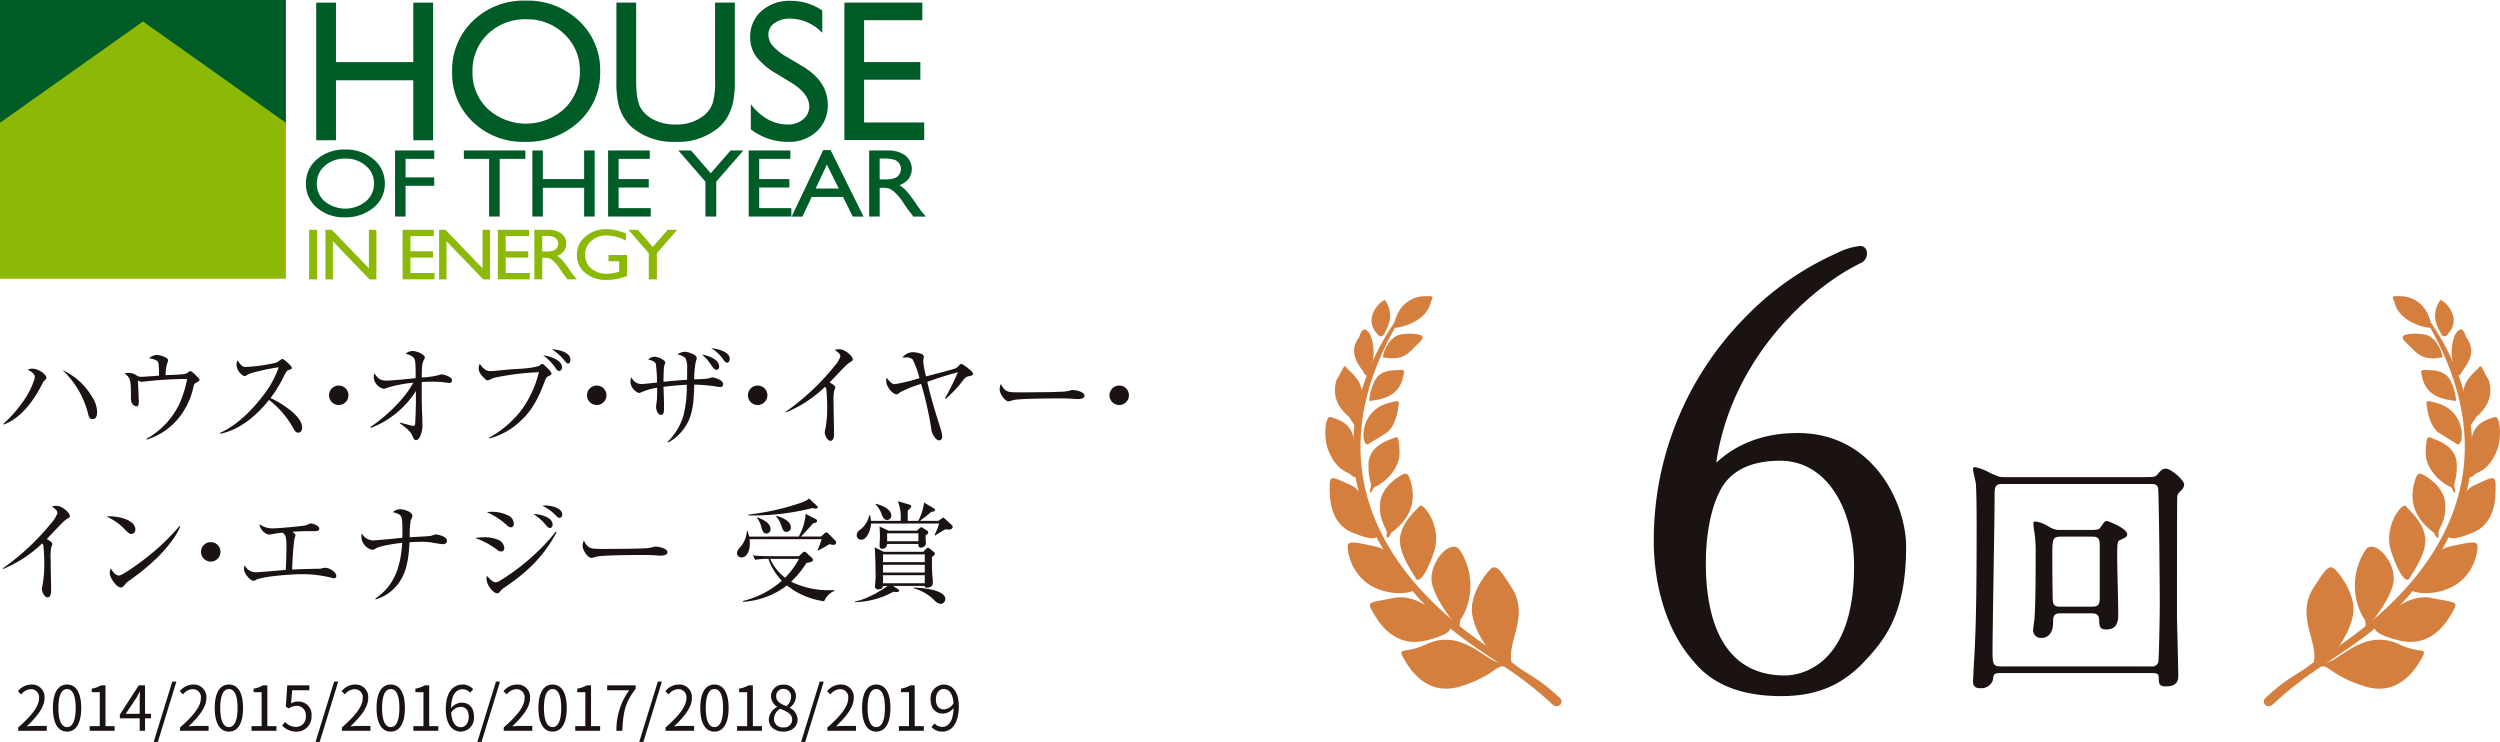 <svg xmlns="http://www.w3.org/2000/svg" width="524.526" height="155.661" viewBox="0 0 524.526 155.661"><g transform="translate(-277.755 -852.666)"><g transform="translate(277.755 852.666)"><g transform="translate(278.059 62.126)"><path d="M579.513,324.425c-3.243-1.755-7.923-6.573-14.519-3.2-4.213,1.855-5.807.153-4.083,3.111s5.332,7.512,11.769,5.5,7.539-4.364,8.9-4.205S579.513,324.425,579.513,324.425Z" transform="translate(-544.273 -247.961)" fill="#d47f3e"/><path d="M573.13,321.228c-1.343-1.732-6.267-6.669-11.214-5.647s-5.83.6-4.63,2.736,4.536,8.012,11.618,6.134S573.13,321.228,573.13,321.228Z" transform="translate(-547.462 -252.261)" fill="#d47f3e"/><path d="M568.341,318.279c-2.758-1.654-4.027-7.073-7.981-7.91s-5.929-1.428-5.958-.058,1.042,8.994,10.065,9.8C567.954,320.325,569.761,319.131,568.341,318.279Z" transform="translate(-549.705 -257.808)" fill="#d47f3e"/><path d="M576.346,332.7c-1.478-4.677,3.834-9.956-.06-16.2-2.17-3.285-3.189-5.2-4.51-3.9s-4.6,5.74-3.763,9.835,4.281,9,7.065,9.943S576.346,332.7,576.346,332.7Z" transform="translate(-537.137 -255.297)" fill="#d47f3e"/><path d="M569.983,324.68a13.569,13.569,0,0,0-.73-14.285c-1.987-1.884-6.033,2.678-5.734,6.642s6.346,11.052,6.08,10.173A2.506,2.506,0,0,1,569.983,324.68Z" transform="translate(-541.217 -257.378)" fill="#d47f3e"/><path d="M563.276,320.531c-.156-.433-3.568-4.9-3.173-8.3s3.432-5.805,4.23-6.746c1.113-.079,4.484,4.725,2.963,9.512S563.9,322.259,563.276,320.531Z" transform="translate(-544.417 -261.545)" fill="#d47f3e"/><path d="M562.125,313.722c-1.714-2.825-2.062-8.374-5.148-9.7s-4.472-2.448-4.513-.317-.319,8.1,4.677,10.194S562.935,315.057,562.125,313.722Z" transform="translate(-551.526 -264.315)" fill="#d47f3e"/><path d="M560.244,314.482c1.519-1.2,5.745-4.366,4.234-10.331-.483-1.78-.746-2.5-1.844-1.936s-4.393,2.65-4.688,5.935c-.355,3.958,1.573,5.374,1.382,6.5-.128.763.191.922.359.765A2.119,2.119,0,0,0,560.244,314.482Z" transform="translate(-546.44 -264.772)" fill="#d47f3e"/><path d="M557.9,308.521c1.871-.678,5.471-3.776,5.276-7.454s-.325-3.138-1.762-2.617-4.7,1.867-4.754,5.307.738,3.853.487,4.711c-.4,1.366-.033,1.476.242.889A3.443,3.443,0,0,1,557.9,308.521Z" transform="translate(-547.598 -268.454)" fill="#d47f3e"/><path d="M557.038,307.744c-2.064-.843-3.318-2.2-4.418-4.816s-.711-7.4.468-7.038,3.823.961,4.692,3.846.506,7.315.812,8.041,1.177.361.3.727S557.038,307.744,557.038,307.744Z" transform="translate(-551.971 -270.514)" fill="#d47f3e"/><path d="M556.215,302.285a6.809,6.809,0,0,1,5.019-7.693c2.7-.8,2.321-.433,2.22.636s-.694,4.333-2.561,5.583-3.239,1.956-3.765,2.354S556.215,302.285,556.215,302.285Z" transform="translate(-548.11 -272.111)" fill="#d47f3e"/><path d="M555.923,300.917c-1.685-1.4-3.691-3.84-2.592-7.585,1.488-2.574,1.573-3.461,2.107-2.7s3.444,2.6,3.245,5.747a25.261,25.261,0,0,1-1.5,6.478Z" transform="translate(-550.995 -275.643)" fill="#d47f3e"/><path d="M556.737,297.292c2.622-.342,6.555-.852,7.243-5.678.259-.553.112-.957-1.065-.835s-3.541-.089-4.8,1.9A10.664,10.664,0,0,0,556.737,297.292Z" transform="translate(-547.527 -275.281)" fill="#d47f3e"/><path d="M556.91,295.053c-.508-.8-3.318-3.824-.734-7.081.6-2.11,1.4-1.956,2.265-.562a9.436,9.436,0,0,1,.077,7.222C557.48,296.591,557.7,296.3,556.91,295.053Z" transform="translate(-549.054 -279.371)" fill="#d47f3e"/><path d="M558.216,291.781c3.546.713,5-.375,6.426-1.878s1.969-1.685,1.917-2.379-2.862-.9-4.785-.479S558.369,290.094,558.216,291.781Z" transform="translate(-546.147 -278.948)" fill="#d47f3e"/><path d="M559.372,289.449c3.307-.253,7.259-2.242,7.887-5.593.553-1.154.553-1.154-1.575-1.08S560.064,284.27,559.372,289.449Z" transform="translate(-545.069 -282.749)" fill="#d47f3e"/><path d="M559.559,290.427c.933-1.693,2.364-4.147.269-7.255-1.258.263-4.555,3.973-1.714,7.005C558.952,291.42,559.559,290.427,559.559,290.427Z" transform="translate(-547.29 -282.355)" fill="#d47f3e"/><path d="M564.878,284.843c-5.053,6.721-12.66,20.775-8.851,36.658,2.019,8.426,7.734,17.978,15.043,25.349,5.571,5.62,12.208,9.471,18.019,13.528a75.878,75.878,0,0,1,7.668,6.244c1.177,1.154,2.655-.319,1.6-1.306-4.806-4.5-7.036-5.023-9.392-6.978-2.953-2.45-50.888-26.74-24.561-71.8C568.595,283.712,564.878,284.843,564.878,284.843Z" transform="translate(-549.149 -281.005)" fill="#d47f3e"/><g transform="translate(196.896)"><path d="M662.423,324.425c3.243-1.755,7.921-6.573,14.517-3.2,4.215,1.855,5.809.153,4.083,3.111s-5.332,7.512-11.769,5.5-7.537-4.364-8.9-4.205S662.423,324.425,662.423,324.425Z" transform="translate(-648.091 -247.961)" fill="#d47f3e"/><path d="M666.5,321.228c1.345-1.732,6.269-6.669,11.214-5.647s5.83.6,4.63,2.736-4.536,8.012-11.618,6.134S666.5,321.228,666.5,321.228Z" transform="translate(-642.596 -252.261)" fill="#d47f3e"/><path d="M670.1,318.279c2.756-1.654,4.026-7.073,7.981-7.91s5.927-1.428,5.956-.058-1.04,8.994-10.063,9.8C670.484,320.325,668.679,319.131,670.1,318.279Z" transform="translate(-639.162 -257.808)" fill="#d47f3e"/><path d="M659.892,332.7c1.478-4.677-3.834-9.956.06-16.2,2.168-3.285,3.189-5.2,4.51-3.9s4.6,5.74,3.761,9.835-4.279,9-7.063,9.943S659.892,332.7,659.892,332.7Z" transform="translate(-649.529 -255.297)" fill="#d47f3e"/><path d="M665.437,324.68a13.574,13.574,0,0,1,.732-14.285c1.987-1.884,6.031,2.678,5.734,6.642s-6.348,11.052-6.08,10.173A2.5,2.5,0,0,0,665.437,324.68Z" transform="translate(-644.633 -257.378)" fill="#d47f3e"/><path d="M671.874,320.531c.156-.433,3.569-4.9,3.173-8.3s-3.43-5.805-4.23-6.746c-1.111-.079-4.484,4.725-2.963,9.512S671.247,322.259,671.874,320.531Z" transform="translate(-641.163 -261.545)" fill="#d47f3e"/><path d="M674.154,313.722c1.714-2.825,2.06-8.374,5.146-9.7s4.472-2.448,4.514-.317.319,8.1-4.677,10.194S673.344,315.057,674.154,313.722Z" transform="translate(-635.182 -264.315)" fill="#d47f3e"/><path d="M674.561,314.482c-1.517-1.2-5.745-4.366-4.232-10.331.483-1.78.744-2.5,1.844-1.936s4.391,2.65,4.686,5.935c.358,3.958-1.571,5.374-1.382,6.5.13.763-.189.922-.359.765A2.119,2.119,0,0,1,674.561,314.482Z" transform="translate(-638.795 -264.772)" fill="#d47f3e"/><path d="M676.724,308.521c-1.871-.678-5.471-3.776-5.278-7.454s.325-3.138,1.765-2.617,4.7,1.867,4.752,5.307-.738,3.853-.487,4.711c.4,1.366.035,1.476-.242.889A3.4,3.4,0,0,0,676.724,308.521Z" transform="translate(-637.458 -268.454)" fill="#d47f3e"/><path d="M677.964,307.744c2.064-.843,3.318-2.2,4.416-4.816s.711-7.4-.466-7.038-3.824.961-4.694,3.846-.5,7.315-.81,8.041-1.179.361-.305.727S677.964,307.744,677.964,307.744Z" transform="translate(-633.459 -270.514)" fill="#d47f3e"/><path d="M678.843,302.285a6.811,6.811,0,0,0-5.019-7.693c-2.7-.8-2.321-.433-2.22.636s.692,4.333,2.561,5.583,3.237,1.956,3.765,2.354S678.843,302.285,678.843,302.285Z" transform="translate(-637.376 -272.111)" fill="#d47f3e"/><path d="M678.293,300.917c1.683-1.4,3.691-3.84,2.592-7.585-1.49-2.574-1.575-3.461-2.108-2.7s-3.442,2.6-3.243,5.747a25.176,25.176,0,0,0,1.5,6.478Z" transform="translate(-633.649 -275.643)" fill="#d47f3e"/><path d="M678.287,297.292c-2.62-.342-6.553-.852-7.243-5.678-.257-.553-.11-.957,1.065-.835s3.54-.089,4.8,1.9A10.678,10.678,0,0,1,678.287,297.292Z" transform="translate(-637.927 -275.281)" fill="#d47f3e"/><path d="M676.545,295.053c.51-.8,3.32-3.824.736-7.081-.6-2.11-1.405-1.956-2.267-.562a9.445,9.445,0,0,0-.077,7.222C675.977,296.591,675.754,296.3,676.545,295.053Z" transform="translate(-634.831 -279.371)" fill="#d47f3e"/><path d="M677.288,291.781c-3.546.713-5-.375-6.426-1.878s-1.969-1.685-1.917-2.379,2.862-.9,4.787-.479S677.136,290.094,677.288,291.781Z" transform="translate(-639.787 -278.948)" fill="#d47f3e"/><path d="M676.062,289.449c-3.307-.253-7.261-2.242-7.889-5.593-.553-1.154-.553-1.154,1.575-1.08S675.37,284.27,676.062,289.449Z" transform="translate(-640.793 -282.749)" fill="#d47f3e"/><path d="M673.81,290.427c-.933-1.693-2.365-4.147-.269-7.255,1.258.263,4.553,3.973,1.712,7.005C674.417,291.42,673.81,290.427,673.81,290.427Z" transform="translate(-636.508 -282.355)" fill="#d47f3e"/><path d="M687.7,284.843c5.056,6.721,12.66,20.775,8.853,36.658-2.021,8.426-7.736,17.978-15.043,25.349-5.572,5.62-12.21,9.471-18.019,13.528a75.885,75.885,0,0,0-7.67,6.244c-1.177,1.154-2.655-.319-1.6-1.306,4.808-4.5,7.038-5.023,9.394-6.978,2.951-2.45,50.885-26.74,24.559-71.8C683.98,283.712,687.7,284.843,687.7,284.843Z" transform="translate(-653.856 -281.005)" fill="#d47f3e"/></g></g><g transform="translate(346.979 51.615)"><path d="M595.859,364.3c-6.426-7.3-8.225-17.859-8.225-24.893a66.509,66.509,0,0,1,19.532-47.488A61.168,61.168,0,0,1,626.059,278.8a14.239,14.239,0,0,1,4.756-1.488,1.376,1.376,0,0,1,1.54,1.353,2.193,2.193,0,0,1-1.156,2.164c-10.281,4.87-27.245,19.752-30.457,41.94,4.112-3.788,9.638-6.223,17.091-6.223,16.063,0,22.746,15.016,22.746,23.811,0,12.583-3.471,18.4-7.968,23.27-4.756,5.411-10.152,8.119-18.247,8.119C605.753,371.743,599.714,369.171,595.859,364.3Zm33.8-19.752c0-12.04-5.655-22.187-15.551-22.187-7.581,0-11.18,3.247-12.722,6.629-1.8,3.519-2.827,9.066-2.827,14.747,0,6.9,1.028,23.677,16.577,23.677C617.961,367.414,629.657,365.924,629.657,344.549Z" transform="translate(-587.634 -277.31)" fill="#1a1311"/><g transform="translate(66.986 46.389)"><path d="M628,344.527c-1.4,0-1.4.323-1.56,1.562a2.583,2.583,0,0,1-2.584,1.614c-1.077,0-1.562-.377-1.562-1.505,0-.162.11-2.1.11-2.369.483-7.641.645-13.937.645-30.944,0-2.852-.056-6.942-.162-8.126-.054-.431-.593-2.53-.593-3.013,0-.271.11-.431.433-.431A10.532,10.532,0,0,1,625.8,302.5c1.937.914,2.205.914,3.227.914h28.739c2.528,0,2.8,0,3.283-.645.646-.754.968-1.131,1.72-1.131,1.078,0,3.823,2.422,3.823,3.336a1.73,1.73,0,0,1-.537,1.13c-.756.808-.864.862-.916,1.507-.054.485-.054,20.5-.054,24.593,0,1.776.269,10.71.269,12.755,0,.916,0,2.367-2.636,2.367-1.453,0-1.453-.754-1.453-1.828,0-.916-.537-.97-1.453-.97Zm31.7-1.4a1.268,1.268,0,0,0,1.453-.86c.16-.539.323-9.688.323-12.486,0-2.53-.162-23.732-.377-24.217-.323-.7-.808-.7-1.4-.7H628.378c-1.56,0-1.56.645-1.56,2.961,0,3.927-.431,27.66-.431,31.966,0,2.8.108,3.336,1.668,3.336ZM645.975,314.5c2.476,0,2.746,0,3.175-.7.7-1.02.808-1.183,1.291-1.183.056,0,4.2,1.505,4.2,2.8,0,.537-.429.7-1.453,1.185-.646.269-.646.591-.646,3.927,0,1.616.216,9.527.216,11.3,0,1.562,0,3.552-2.53,3.552-1.291,0-1.453-.646-1.453-1.776-.052-1.183-.323-1.614-1.668-1.614H640.6c-1.509,0-1.509.86-1.509,1.936,0,3.229-2.151,3.229-2.42,3.229a1.634,1.634,0,0,1-1.776-1.56c0-.323.215-1.884.269-2.261.269-3.067.269-10.387.269-14.046a26.875,26.875,0,0,0-.269-4.36,17.7,17.7,0,0,1-.215-1.776c0-.323.16-.431.483-.431a7.9,7.9,0,0,1,2.69,1.024,4.125,4.125,0,0,0,2.692.754Zm-5.113,1.4c-1.937,0-1.937.431-1.937,4.36,0,2.69.054,8.449.108,9.04.052,1.293.968,1.293,1.506,1.293h6.729c1.453,0,1.614-.591,1.614-2.045v-10.71c0-1.507-.323-1.938-1.561-1.938Z" transform="translate(-622.296 -301.314)" fill="#1a1311"/></g></g><path d="M468.072,250.6H408.088v26.1l29.992-21.12,29.992,21.12Z" transform="translate(-408.088 -250.602)" fill="#005c27"/><path d="M468.072,306.917H408.088V274.191l29.992-21.26,29.992,21.26Z" transform="translate(-408.088 -248.429)" fill="#8cb808"/><g transform="translate(66.347 0.132)"><path d="M462.786,250.887h4.145v28.876h-4.145V267.176H446.562v12.587h-4.143V250.887h4.143v12.475h16.224Z" transform="translate(-442.419 -250.468)" fill="#005c27"/><path d="M472.631,250.67a15.533,15.533,0,0,1,11.149,4.238,14.056,14.056,0,0,1,4.455,10.627,13.831,13.831,0,0,1-4.5,10.575,15.981,15.981,0,0,1-11.334,4.186,15.074,15.074,0,0,1-10.882-4.186,13.959,13.959,0,0,1-4.348-10.492,14.274,14.274,0,0,1,4.381-10.71A15.28,15.28,0,0,1,472.631,250.67Zm.168,3.923a11.221,11.221,0,0,0-8.155,3.1,10.555,10.555,0,0,0-3.193,7.916,10.363,10.363,0,0,0,3.2,7.773,11.9,11.9,0,0,0,16.088-.064,10.565,10.565,0,0,0,3.235-7.875,10.316,10.316,0,0,0-3.235-7.719A10.985,10.985,0,0,0,472.8,254.593Z" transform="translate(-428.659 -250.67)" fill="#005c27"/><path d="M495.709,250.887h4.143v16.39a19.507,19.507,0,0,1-.485,5.023,10.935,10.935,0,0,1-1.2,2.823,8.952,8.952,0,0,1-1.745,2.014,13.256,13.256,0,0,1-8.969,2.957,13.391,13.391,0,0,1-9.054-2.936,9.359,9.359,0,0,1-1.745-2.035,10.474,10.474,0,0,1-1.179-2.762,20.441,20.441,0,0,1-.466-5.125V250.887h4.143v16.392q0,4.07.931,5.664a6.643,6.643,0,0,0,2.835,2.553,9.864,9.864,0,0,0,4.491.96,9.089,9.089,0,0,0,6-1.923,5.95,5.95,0,0,0,1.759-2.439,14.963,14.963,0,0,0,.539-4.816Z" transform="translate(-412.027 -250.468)" fill="#005c27"/><path d="M498.125,267.846l-3.14-1.909a14.308,14.308,0,0,1-4.2-3.554,6.73,6.73,0,0,1-1.248-4.02,7.11,7.11,0,0,1,2.362-5.541,8.821,8.821,0,0,1,6.138-2.13,11.571,11.571,0,0,1,6.621,2.033v4.694a9.51,9.51,0,0,0-6.692-3,5.538,5.538,0,0,0-3.318.937,2.844,2.844,0,0,0-1.3,2.4,3.7,3.7,0,0,0,.959,2.429,12.108,12.108,0,0,0,3.078,2.377l3.148,1.869q5.27,3.16,5.27,8.035a7.372,7.372,0,0,1-2.323,5.643,8.474,8.474,0,0,1-6.035,2.17,12.666,12.666,0,0,1-7.778-2.628V272.4q3.342,4.238,7.738,4.238a4.865,4.865,0,0,0,3.229-1.08,3.4,3.4,0,0,0,1.289-2.709Q501.923,270.212,498.125,267.846Z" transform="translate(-398.482 -250.649)" fill="#005c27"/><path d="M499.759,250.887h16.355v3.682H503.9v8.793H515.7v3.7H503.9v8.973h12.61v3.68H499.759Z" transform="translate(-388.948 -250.468)" fill="#005c27"/></g><g transform="translate(64.86 48.09)"><path d="M441.65,275.554H443.3v10.4H441.65Z" transform="translate(-441.65 -275.423)" fill="#8cb808"/><path d="M452.534,275.554h1.577v10.4h-1.428l-7.709-8v8H443.42v-10.4h1.339l7.775,8.066Z" transform="translate(-439.999 -275.423)" fill="#8cb808"/><path d="M451.794,275.554h6.547v1.322h-4.893v3.177h4.727v1.332h-4.727v3.229H458.5v1.324h-6.7Z" transform="translate(-432.19 -275.423)" fill="#8cb808"/><path d="M464.873,275.554h1.577v10.4h-1.428l-7.709-8v8h-1.554v-10.4H457.1l7.775,8.066Z" transform="translate(-428.493 -275.423)" fill="#8cb808"/><path d="M462.138,275.554h6.545v1.322H463.79v3.177h4.729v1.332H463.79v3.229h5.048v1.324h-6.7Z" transform="translate(-422.544 -275.423)" fill="#8cb808"/><path d="M466.1,285.949v-10.4h2.893a4.5,4.5,0,0,1,2.781.783,2.692,2.692,0,0,1,.524,3.685,2.979,2.979,0,0,1-1.444.991,4.934,4.934,0,0,1,1.084.893,17.828,17.828,0,0,1,1.49,1.967q.6.887.966,1.33l.613.746H473.04l-.5-.686c-.015-.023-.05-.066-.1-.126l-.323-.41-.512-.758-.553-.812a8.426,8.426,0,0,0-.939-1.018,3.629,3.629,0,0,0-.769-.545,2.894,2.894,0,0,0-1.158-.166h-.429v4.52Zm2.149-9.127h-.495v3.285h.628a5.128,5.128,0,0,0,1.724-.193,1.556,1.556,0,0,0,.988-1.477,1.479,1.479,0,0,0-.29-.889,1.54,1.54,0,0,0-.814-.562A6.444,6.444,0,0,0,468.251,276.822Z" transform="translate(-418.848 -275.423)" fill="#8cb808"/><path d="M477.362,280.9h3.879V285.3a11.6,11.6,0,0,1-4.23.829,6.687,6.687,0,0,1-4.58-1.507,4.752,4.752,0,0,1-1.714-3.714,4.926,4.926,0,0,1,1.776-3.877,6.535,6.535,0,0,1,4.453-1.548,8.663,8.663,0,0,1,1.851.189,16.286,16.286,0,0,1,2.215.692v1.521a8.781,8.781,0,0,0-4.1-1.078,4.6,4.6,0,0,0-3.191,1.161,3.832,3.832,0,0,0,0,5.747,4.918,4.918,0,0,0,3.339,1.125,8.581,8.581,0,0,0,2.371-.41l.156-.044v-2.17h-2.226Z" transform="translate(-414.545 -275.486)" fill="#8cb808"/><path d="M484.537,275.554h2.008l-4.265,4.9v5.5h-1.7v-5.5l-4.265-4.9h2l3.1,3.587Z" transform="translate(-409.321 -275.423)" fill="#8cb808"/></g><g transform="translate(64.186 31.376)"><path d="M449.539,266.837a8.818,8.818,0,0,1,5.943,2.033,6.439,6.439,0,0,1,2.373,5.1,6.349,6.349,0,0,1-2.394,5.077,9.1,9.1,0,0,1-6.043,2.008,8.548,8.548,0,0,1-5.8-2.008,6.389,6.389,0,0,1-2.319-5.036,6.53,6.53,0,0,1,2.335-5.141A8.671,8.671,0,0,1,449.539,266.837Zm.095,1.9a6.359,6.359,0,0,0-4.34,1.486,4.816,4.816,0,0,0-1.7,3.8,4.736,4.736,0,0,0,1.706,3.726,6.855,6.855,0,0,0,8.563-.031,4.827,4.827,0,0,0,1.722-3.774,4.72,4.72,0,0,0-1.722-3.7A6.205,6.205,0,0,0,449.634,268.733Z" transform="translate(-441.301 -266.837)" fill="#005c27"/><path d="M450.978,266.94H459.2V268.7h-6.018v3.881H459.2v1.763h-6.018V280.8h-2.205Z" transform="translate(-432.277 -266.741)" fill="#005c27"/><path d="M458.447,266.94h12.9V268.7h-5.378v12.1h-2.226V268.7h-5.291Z" transform="translate(-425.312 -266.741)" fill="#005c27"/><path d="M476.75,266.94h2.205V280.8H476.75v-6.039h-8.664V280.8h-2.2V266.94h2.2v5.995h8.664Z" transform="translate(-418.377 -266.741)" fill="#005c27"/><path d="M474.106,266.94h8.751V268.7h-6.547v4.232h6.327v1.786h-6.327v4.321h6.745V280.8h-8.948Z" transform="translate(-410.709 -266.741)" fill="#005c27"/><path d="M492.7,266.94h2.678l-5.687,6.53V280.8h-2.269V273.47l-5.689-6.53H484.4l4.134,4.781Z" transform="translate(-403.601 -266.741)" fill="#005c27"/><path d="M489.37,266.94h8.751V268.7h-6.547v4.232H497.9v1.786h-6.325v4.321h6.745V280.8H489.37Z" transform="translate(-396.475 -266.741)" fill="#005c27"/><path d="M500.654,266.894H502.2l6.917,13.953h-2.259l-2.05-4.122h-6.574l-1.933,4.122h-2.261Zm3.27,8.068-2.51-5.021-2.331,5.021Z" transform="translate(-392.121 -266.784)" fill="#005c27"/><path d="M502.45,280.8V266.94h3.863a5.992,5.992,0,0,1,3.712,1.042,3.577,3.577,0,0,1,.7,4.909,4.021,4.021,0,0,1-1.936,1.32,6.573,6.573,0,0,1,1.449,1.19,23.653,23.653,0,0,1,1.989,2.632q.8,1.183,1.289,1.778l.816.993h-2.621l-.672-.914c-.021-.033-.066-.089-.131-.168l-.431-.547-.682-1.015-.736-1.084a11.143,11.143,0,0,0-1.254-1.361,4.76,4.76,0,0,0-1.028-.729,3.832,3.832,0,0,0-1.544-.222h-.576V280.8Zm2.866-12.167h-.661V273h.837a6.857,6.857,0,0,0,2.3-.257,2.05,2.05,0,0,0,1.318-1.96,1.977,1.977,0,0,0-.385-1.183,2.079,2.079,0,0,0-1.086-.748A8.713,8.713,0,0,0,505.316,268.637Z" transform="translate(-384.277 -266.741)" fill="#005c27"/></g><g transform="translate(0.555 73.066)"><path d="M414.531,290.628c1.368,0,2.945,1.252,2.945,1.9a.549.549,0,0,1-.255.441,2.471,2.471,0,0,0-.6.833c-1.809,3.5-4.265,7.046-8.066,8.553l-.093-.162a27.251,27.251,0,0,0,4.242-4.845,16.951,16.951,0,0,0,2.271-4.541,2.788,2.788,0,0,0,.07-.464c0-.7-.928-1.229-1.482-1.484A1.777,1.777,0,0,1,414.531,290.628Zm12.424,5.747a5.973,5.973,0,0,1,1.158,3.455c0,.624-.207,1.389-.972,1.389-.626,0-.789-.557-.9-1.065a18.736,18.736,0,0,0-5.4-9.226A13.608,13.608,0,0,1,426.955,296.375Z" transform="translate(-408.297 -286.342)" fill="#1a1311"/><path d="M433.939,293.174a2.128,2.128,0,0,0,1.159-.464.73.73,0,0,1,.417-.209,5.071,5.071,0,0,1,1.111.928c.209.209.765.765.765.928,0,.23-.348.417-.626.555a1.009,1.009,0,0,0-.624.788,15.671,15.671,0,0,1-2.876,6.35,13.922,13.922,0,0,1-6.953,4.845l-.07-.162a16.628,16.628,0,0,0,6.953-7.394,24.941,24.941,0,0,0,1.554-4.959c0-.185-.07-.209-.371-.209a86.841,86.841,0,0,0-8.714.555,3.627,3.627,0,0,1-.441.048,3,3,0,0,1-.765-.257c.023.3.185,4.219.185,4.52s-.07.9-.487.9a1.372,1.372,0,0,1-1.09-1,6.77,6.77,0,0,1-.07-1.227c0-.348,0-1.229-.046-2.087a4.671,4.671,0,0,0-.325-1.6,2.33,2.33,0,0,0-1.065-1,5.785,5.785,0,0,1,1.09-.116,2.7,2.7,0,0,1,1.6.58,1.863,1.863,0,0,0,1,.232c.346,0,3.036-.185,3.639-.255-.025-2.226-.093-2.619-.255-2.9-.209-.348-.812-.557-1.832-.742a2.846,2.846,0,0,1,1.6-.7c.533,0,2.387.487,2.387,1.134a2.65,2.65,0,0,1-.209.7,7.447,7.447,0,0,0-.3,2.412C431.506,293.337,432.733,293.29,433.939,293.174Z" transform="translate(-396.077 -287.728)" fill="#1a1311"/><path d="M449.2,303.943c0,.508-.209,1.088-.812,1.088-.487,0-.74-.371-.949-.742a19.157,19.157,0,0,0-5.193-6.118c-2.549,3.221-6.1,6.281-10.244,7.092l-.023-.184c3.43-1.507,6.605-4.661,8.876-7.628a20.534,20.534,0,0,0,3.432-6.142,49.607,49.607,0,0,0-5.517,1.16,4.974,4.974,0,0,0-1.136.487,1.167,1.167,0,0,1-.6.209,2.839,2.839,0,0,1-1.6-2.319,2.393,2.393,0,0,1,.209-1c.464.742.928,1.413,1.668,1.413a38.1,38.1,0,0,0,6.283-.858,2.7,2.7,0,0,0,.879-.508,1.54,1.54,0,0,1,.6-.325c.255,0,1.971,1.461,1.971,1.853,0,.232-.232.348-.441.394a1.732,1.732,0,0,0-.58.255,8.332,8.332,0,0,0-.833,1.505,28.068,28.068,0,0,1-2.621,4.2C444.564,298.658,449.2,301.464,449.2,303.943Z" transform="translate(-386.363 -287.325)" fill="#1a1311"/><path d="M447.888,294.5a2.039,2.039,0,1,1-2.039-2.041A2.027,2.027,0,0,1,447.888,294.5Z" transform="translate(-375.331 -284.63)" fill="#1a1311"/><path d="M448.392,304.842l-.093-.186c3.221-2.157,7.185-5.842,8.994-9.3a28.2,28.2,0,0,0-5.471,1.067,1.743,1.743,0,0,1-.7.209,2.589,2.589,0,0,1-2.108-2.41,5.077,5.077,0,0,1,.07-.835c.856,1.09,1.206,1.529,2.665,1.529.928,0,4.775-.371,6.049-.508,0-3.038-.046-3.662-.325-4.149-.278-.464-.717-.626-1.761-1.02a2.42,2.42,0,0,1,1.415-.533c1.042,0,2.6.812,2.6,1.345a1.288,1.288,0,0,1-.186.487c-.441.786-.441,1.621-.464,3.732a17.861,17.861,0,0,0,3.593-.51,1.637,1.637,0,0,1,.557-.139c.464,0,2.2.487,2.2,1.229a.5.5,0,0,1-.533.555,6.068,6.068,0,0,1-.74-.068,18.2,18.2,0,0,0-2.968-.187c-.717,0-1.413.025-2.108.071v3.266c0,1.067.046,2.713.07,3.2.046.763.07,1.505.07,2.271a5.285,5.285,0,0,1-.719,3.082.892.892,0,0,1-.624.371c-.371,0-.559-.371-.674-.673a3.32,3.32,0,0,0-.763-1.25,10.605,10.605,0,0,0-1.946-1.577l.091-.186c.325.116,2.456.7,2.69.7.3,0,.394-.116.415-.417.116-1.67.162-3.848.162-5.539V297.1A19.26,19.26,0,0,1,448.392,304.842Z" transform="translate(-371.144 -288.131)" fill="#1a1311"/><path d="M461.45,292.794a1.924,1.924,0,0,0,1.183.3,12.658,12.658,0,0,0,1.32-.093c1.322-.139,2.665-.278,3.987-.348.951-.046,1.877-.116,2.827-.232a16.877,16.877,0,0,0,1.762-.348,1.512,1.512,0,0,0,.533-.325.536.536,0,0,1,.346-.162.511.511,0,0,1,.278.141c.162.116.928.856,1.16,1.111a2.485,2.485,0,0,1,.51.742c0,.232-.348.441-.649.58-.417.184-.51.325-.858,1.25-1.181,3.129-2.549,5.958-5.075,8.206a14.875,14.875,0,0,1-6.515,3.616l-.021-.162a21.719,21.719,0,0,0,6.953-6.026,22.852,22.852,0,0,0,3.5-7.719,55.878,55.878,0,0,0-8.553,1,5.1,5.1,0,0,0-1.691.533,1.255,1.255,0,0,1-.51.184.71.71,0,0,1-.51-.276c-.9-.835-1.368-1.415-1.368-2.273a2.466,2.466,0,0,1,.232-.951A3.592,3.592,0,0,0,461.45,292.794Zm16.084-.51c0,.348-.185.789-.58.789-.093,0-.392,0-.833-.7a10.485,10.485,0,0,0-2.551-2.6C474.824,289.92,477.535,290.709,477.535,292.284Zm1.763-1.575c0,.3-.116.812-.51.812-.162,0-.487-.325-.626-.512a10.077,10.077,0,0,0-2.758-2.479C476.656,288.552,479.3,289.062,479.3,290.709Z" transform="translate(-360.178 -288.299)" fill="#1a1311"/><path d="M475.9,294.5a2.04,2.04,0,1,1-2.039-2.041A2.027,2.027,0,0,1,475.9,294.5Z" transform="translate(-349.213 -284.63)" fill="#1a1311"/><path d="M481.868,291.747a1,1,0,0,0-.3-.466,3.678,3.678,0,0,0-1.32-.508,1.986,1.986,0,0,1,1.39-.58c.765,0,2.2.719,2.2,1.2a.992.992,0,0,1-.093.35,1.677,1.677,0,0,0-.162.555c-.07.487-.116,2.526-.116,3.154,1.415-.162,3.5-.35,4.936-.417.025-.881.025-2.041.025-2.342a4.686,4.686,0,0,0-.371-2.247,3.61,3.61,0,0,0-1.716-.742,3.494,3.494,0,0,1,1.554-.557c.624,0,2.549.557,2.549,1.322a3.137,3.137,0,0,1-.186.7,18.3,18.3,0,0,0-.348,3.776c.557-.021,2.271-.091,2.711-.162a2.712,2.712,0,0,0,.6-.137,1.474,1.474,0,0,1,.533-.116c.394,0,2.224.557,2.224,1.366a.583.583,0,0,1-.671.649c-.139,0-.835-.093-1.09-.139a10.143,10.143,0,0,0-1.136-.162c-.974-.093-2.016-.186-3.175-.209-.07,2.99-.139,6.074-1.737,8.623a9.965,9.965,0,0,1-3.687,3.523l-.137-.139a13.242,13.242,0,0,0,3.291-5.425,25.542,25.542,0,0,0,.717-6.559c-1.621.093-3.266.255-4.889.441.07,1.438.116,3.569.116,4.5,0,.487,0,1.391-.673,1.391-.626,0-1-1.09-1-1.6,0-.209.072-.765.162-1.507.07-.6.07-2.108.07-2.6a14.249,14.249,0,0,0-3.314.951,1.308,1.308,0,0,1-.508.162,2.632,2.632,0,0,1-1.786-2.365,3.027,3.027,0,0,1,.209-.949,2.259,2.259,0,0,0,2.016,1.436c.533,0,2.642-.232,3.361-.325A33.475,33.475,0,0,0,481.868,291.747Zm13.28.508a.623.623,0,0,1-.58.7c-.186,0-.533-.139-1.136-1.09a10.958,10.958,0,0,0-1.9-2.155C492.76,289.939,495.148,290.681,495.148,292.256Zm2.224-1.621c0,.348-.186.81-.58.81-.255,0-.58-.346-.812-.694a7.523,7.523,0,0,0-2.5-2.34C494.638,288.456,497.373,289.1,497.373,290.634Z" transform="translate(-344.813 -288.41)" fill="#1a1311"/><path d="M493.37,294.5a2.04,2.04,0,1,1-2.041-2.041A2.029,2.029,0,0,1,493.37,294.5Z" transform="translate(-332.919 -284.63)" fill="#1a1311"/><path d="M503.8,296.49a2.763,2.763,0,0,1-.232.742,11.554,11.554,0,0,0-.116,2.5c0,2.18.093,4.381.093,6.559,0,.464-.07,1.438-.719,1.438-.719,0-1.229-1.229-1.229-1.762a3.239,3.239,0,0,1,.139-.763,23.8,23.8,0,0,0,.371-4.683,36.046,36.046,0,0,0-.185-3.685.8.8,0,0,0-.278-.417,26.126,26.126,0,0,1-8.18,5.353l-.093-.114a50.434,50.434,0,0,0,10.268-9.6,6.278,6.278,0,0,0,1.227-1.992c0-.6-.487-.928-1.181-1.415a3.9,3.9,0,0,1,.928-.137c1.32,0,2.874,1.505,2.874,2.155,0,.184-.186.346-.417.464a7.128,7.128,0,0,0-1.113.881c-.7.694-2.178,2.247-3.314,3.475C503.222,295.817,503.8,296.211,503.8,296.49Z" transform="translate(-329.112 -288.309)" fill="#1a1311"/><path d="M518.721,292.271a2.074,2.074,0,0,0,.928-.742.612.612,0,0,1,.464-.232,7.753,7.753,0,0,1,1.529,1.044c.417.325.881.812.881,1.02,0,.278-.255.394-.858.51-.647.116-.9.392-1.413,1.088a24.285,24.285,0,0,1-3.477,3.662l-.139-.137a49.152,49.152,0,0,0,2.688-5.425c-2.178.533-4.286,1.252-6.4,1.994.719,3.243,1.714,6.466,2.735,9.665a7.708,7.708,0,0,1,.394,1.76c0,.441-.209.858-.673.858s-.928-.649-1.158-1a3.381,3.381,0,0,1-.487-1.531,71.487,71.487,0,0,0-2.11-9.317,25.558,25.558,0,0,0-4.427,1.763,1.636,1.636,0,0,1-.7.441c-.763,0-2.2-1.507-2.2-2.829a3.524,3.524,0,0,1,.07-.694c.765,1,1.16,1.366,1.763,1.366a36.859,36.859,0,0,0,5.144-1.25,18.623,18.623,0,0,0-1.436-3.94,1.991,1.991,0,0,0-1.484-.394,6.517,6.517,0,0,0-.673.023,2.894,2.894,0,0,1,2.134-1.136,5.5,5.5,0,0,1,1.946.394.6.6,0,0,1,.417.649,1.578,1.578,0,0,1-.07.441,1.5,1.5,0,0,0-.046.441,21.31,21.31,0,0,0,.58,3.152C513.646,293.663,518.071,292.5,518.721,292.271Z" transform="translate(-318.918 -288.008)" fill="#1a1311"/><path d="M520.626,294.046c1.3,0,2.781,0,4.08-.023,1.505,0,3.036-.023,4.541-.093a8.288,8.288,0,0,0,2.018-.232,2.486,2.486,0,0,1,.673-.139c.415,0,2.479.3,2.479,1.183,0,.649-.951.717-1.438.717-.531,0-1.737-.139-3.407-.139-2.549,0-8.9.046-10.013.348-.185.048-1,.278-1.09.278-.671,0-1.853-1.529-1.853-2.549a2.722,2.722,0,0,1,.278-1.113C517.706,294.022,518.4,294.046,520.626,294.046Z" transform="translate(-307.437 -284.798)" fill="#1a1311"/><path d="M532.622,294.5a2.04,2.04,0,1,1-2.041-2.041A2.029,2.029,0,0,1,532.622,294.5Z" transform="translate(-296.315 -284.63)" fill="#1a1311"/><path d="M418.8,313.49a2.764,2.764,0,0,1-.232.742,11.555,11.555,0,0,0-.116,2.5c0,2.18.093,4.381.093,6.559,0,.464-.07,1.438-.719,1.438-.719,0-1.229-1.229-1.229-1.762a3.24,3.24,0,0,1,.139-.763,23.952,23.952,0,0,0,.371-4.683,36.594,36.594,0,0,0-.186-3.685.806.806,0,0,0-.278-.417,26.126,26.126,0,0,1-8.18,5.353l-.093-.114a50.433,50.433,0,0,0,10.268-9.6,6.279,6.279,0,0,0,1.227-1.992c0-.6-.487-.928-1.181-1.415a3.9,3.9,0,0,1,.926-.137c1.322,0,2.876,1.505,2.876,2.155,0,.184-.185.346-.417.464a7.125,7.125,0,0,0-1.113.881c-.7.694-2.178,2.247-3.314,3.475C418.225,312.817,418.8,313.211,418.8,313.49Z" transform="translate(-408.375 -272.456)" fill="#1a1311"/><path d="M420.43,306.657c1.6,0,5.285.671,5.285,2.781a.9.9,0,0,1-.858.928c-.325,0-.7-.255-1.345-.951a11.743,11.743,0,0,0-3.869-2.711C419.9,306.68,420.174,306.657,420.43,306.657Zm1.832,12.422c.787,0,4.541-2.8,5.353-3.43a46.87,46.87,0,0,0,7.394-7l.116.07c-.672,2.062-3.152,4.961-4.729,6.536a49.77,49.77,0,0,1-5.91,4.845,4.994,4.994,0,0,0-1.088,1.02.988.988,0,0,1-.721.487c-.833,0-2.34-1.994-2.34-3.038a2.915,2.915,0,0,1,.232-1.018C420.87,318.152,421.519,319.079,422.262,319.079Z" transform="translate(-397.867 -271.394)" fill="#1a1311"/><path d="M433.993,311.5a2.04,2.04,0,1,1-2.041-2.041A2.029,2.029,0,0,1,433.993,311.5Z" transform="translate(-388.29 -268.777)" fill="#1a1311"/><path d="M445.362,309.9a5.583,5.583,0,0,1-.232.883,62.524,62.524,0,0,0-.441,6.325c1.39-.068,4.24-.162,5.284-.162a3.544,3.544,0,0,0,.974-.091,2.7,2.7,0,0,1,.742-.116c.74,0,2.247.856,2.247,1.714a.427.427,0,0,1-.441.487,2.166,2.166,0,0,1-.7-.139,25.15,25.15,0,0,0-6.118-.719c-1.946,0-8.345.441-9.665,1.229a1.033,1.033,0,0,1-.441.162c-.649,0-1.992-1.461-1.992-2.528a2.139,2.139,0,0,1,.137-.74,2.611,2.611,0,0,0,2.412,1.482c.348,0,5.378-.417,6.211-.508.07-1.09.139-3.337.139-5.007,0-2.155-.278-2.41-.835-2.8-.325.023-1,.116-1.575.207-.672.118-1.275.209-1.345.209a2.752,2.752,0,0,1-1.923-2.2,4.606,4.606,0,0,0,2.9.881c1.044,0,5.284-.394,6.373-.557a3.241,3.241,0,0,0,1.16-.371.768.768,0,0,1,.348-.116c.3,0,1.784.394,1.784,1.113,0,.417-.417.51-.742.51h-.671c-1.3,0-2.945.023-4.219.139C445.246,309.579,445.362,309.72,445.362,309.9Z" transform="translate(-383.934 -270.679)" fill="#1a1311"/><path d="M461.72,311.5a3.538,3.538,0,0,0,.858-.253,1.286,1.286,0,0,1,.371-.072c.255,0,2.317.35,2.317,1.322,0,.557-.369.719-.856.719-.232,0-1.531-.185-2.342-.348a13.674,13.674,0,0,0-2.619-.139c-.742,0-1.482.046-2.039.093-.093,2.34-.417,5.378-1.577,7.44a9.083,9.083,0,0,1-5.539,4.543l-.046-.186c4.147-2.8,5.33-6.907,5.631-11.682-1.25.116-4.634.626-5.469,1.136a1.589,1.589,0,0,1-.788.325,2.915,2.915,0,0,1-1.832-1.252,2.573,2.573,0,0,1-.462-1.484,3.762,3.762,0,0,1,.068-.717,2.79,2.79,0,0,0,2.365,1.482c.719,0,5.075-.441,6.142-.557.023-.439.023-.879.023-1.3,0-1.832-.046-2.827-.325-3.245-.278-.441-.789-.58-1.693-.835a2.419,2.419,0,0,1,1.554-.6c.765,0,2.574.533,2.574,1.391a3.769,3.769,0,0,1-.371.951,20.644,20.644,0,0,0-.211,3.521C458.266,311.731,461.117,311.569,461.72,311.5Z" transform="translate(-372.05 -272.11)" fill="#1a1311"/><path d="M461.425,312.156a7.33,7.33,0,0,1,3.175.559,2.03,2.03,0,0,1,1.2,1.668.707.707,0,0,1-.649.765,1.556,1.556,0,0,1-.81-.348,16.77,16.77,0,0,0-4.682-2.5A11.289,11.289,0,0,1,461.425,312.156Zm2.526,9.435a1.6,1.6,0,0,0,.812-.255,45.812,45.812,0,0,0,11.866-10.383l.162.116c-2.758,5.168-6.234,8.435-11.01,11.657a2.813,2.813,0,0,0-.81.742.887.887,0,0,1-.7.441c-.7,0-2.2-1.647-2.2-3.082a2.526,2.526,0,0,1,.07-.6C462.537,320.663,463.348,321.591,463.951,321.591ZM463.14,306.8a7.842,7.842,0,0,1,3.848.974,2.03,2.03,0,0,1,.812,1.529c0,.464-.278.765-.6.765a1.27,1.27,0,0,1-.788-.371,14.345,14.345,0,0,0-4.265-2.8A6.625,6.625,0,0,1,463.14,306.8Zm12.8,2.688c0,.325-.187.719-.557.719-.348,0-.626-.348-.835-.6a11.766,11.766,0,0,0-2.642-2.34C473.152,307.29,475.935,307.846,475.935,309.491Zm-1.531-4.01c1.113,0,3.546.464,3.546,1.925a.617.617,0,0,1-.6.673c-.255,0-.51-.255-.742-.487a9.027,9.027,0,0,0-2.874-2.064A6.629,6.629,0,0,1,474.4,305.481Z" transform="translate(-360.547 -272.491)" fill="#1a1311"/><path d="M475.351,311.046c1.3,0,2.781,0,4.078-.023,1.507,0,3.036-.023,4.543-.093a8.293,8.293,0,0,0,2.018-.232,2.456,2.456,0,0,1,.671-.139c.417,0,2.479.3,2.479,1.183,0,.649-.949.717-1.436.717-.533,0-1.739-.139-3.407-.139-2.549,0-8.9.046-10.012.348-.186.048-1,.278-1.09.278-.673,0-1.855-1.529-1.855-2.549a2.721,2.721,0,0,1,.278-1.113C472.429,311.022,473.125,311.046,475.351,311.046Z" transform="translate(-349.659 -268.945)" fill="#1a1311"/><path d="M501.06,312.7a12.113,12.113,0,0,0,1.415-4.311,3.275,3.275,0,0,0-.023-.464l2.155,1.111a.44.44,0,0,1,.3.4c0,.23-.209.392-.856.487-.558.694-1.925,2.176-2.551,2.781h4.242l.673-.626a.939.939,0,0,1,.462-.255c.118,0,.3.162.35.209l1.436,1.459a.637.637,0,0,1,.232.441.5.5,0,0,1-.557.51,5.347,5.347,0,0,1-.858-.139c-.578.394-1.761,1.02-2.387,1.345l-.116-.07a16.517,16.517,0,0,0,.881-2.317H490.746c.023.323.046.624.046.949,0,1.067-.394,2.874-1.76,2.874a.883.883,0,0,1-.928-.9c0-.462.232-.786.719-1.32a5.472,5.472,0,0,0,1.343-3.314l.139-.023a11.406,11.406,0,0,1,.348,1.183Zm-9.154,4.889-.464-.928c1.181.116,2.387.162,3.569.162h6.072l.673-.624a1.013,1.013,0,0,1,.533-.325c.093,0,.255.116.51.348l.949.879a.654.654,0,0,1,.278.487c0,.325-.346.51-1.32.626a21.4,21.4,0,0,1-3.245,3.964,17.968,17.968,0,0,0,8.227,1.784h.835l.023.139a3.979,3.979,0,0,0-2.155,2.18,15.891,15.891,0,0,1-7.811-3.316,16.82,16.82,0,0,1-9.2,3.43l-.023-.184a18.912,18.912,0,0,0,8.157-4.242,12.243,12.243,0,0,1-2.827-4.59A16.042,16.042,0,0,0,491.905,317.589Zm12.956-11.332a.465.465,0,0,1,.186.3c0,.232-.255.278-.441.278a4.33,4.33,0,0,1-.742-.093,50.782,50.782,0,0,1-13.35,1.531v-.186a51.856,51.856,0,0,0,11.427-2.619,5.111,5.111,0,0,0,1.3-.742Zm-9.734,4.843a.868.868,0,0,1-.835.974c-.717,0-.879-.649-1.111-1.461a4.861,4.861,0,0,0-.881-1.807l.07-.116C493.388,309.036,495.127,309.824,495.127,311.1Zm3.059,10.244a16.745,16.745,0,0,0,2.92-3.964h-6.049A10.467,10.467,0,0,0,498.186,321.344Zm1.206-10.592a.9.9,0,0,1-.9.974c-.649,0-.835-.533-1-1.044a5.675,5.675,0,0,0-1.183-2.2l.07-.116C497.444,308.643,499.392,309.407,499.392,310.752Z" transform="translate(-334.025 -273.195)" fill="#1a1311"/><path d="M505.776,323.508a.606.606,0,0,1-.672-.6c0-.23.139-1.227.139-2.387,0-.672-.023-1.529-.046-2.665-.023-1.02-.07-1.691-.07-2.132a7.263,7.263,0,0,0-.093-1.02l1.925.928h8.25l.649-.626c.162-.162.278-.232.394-.232a1.023,1.023,0,0,1,.394.232l.812.672a.632.632,0,0,1,.232.371c0,.23-.441.531-.626.649,0,1.413,0,2.387.046,3.243.046.928.139,1.554.139,2.157,0,.81-.557,1.065-1.3,1.065a.357.357,0,0,1-.394-.369H508.9l1.09.717a.318.318,0,0,1,.186.3c0,.139-.046.255-.58.255a5.686,5.686,0,0,1-.626-.046,17.556,17.556,0,0,1-8.066,2.18v-.162c2.064-.278,5.17-2.018,6.862-3.245H506.8C506.773,323.371,506.286,323.508,505.776,323.508Zm8.414-14.37a11.483,11.483,0,0,0,1-2.619,7.542,7.542,0,0,0,.209-1.227l2.064,1.227a.486.486,0,0,1,.255.348c0,.325-.557.371-.788.371-.672.626-1.621,1.3-2.387,1.9h3.869l.672-.462a1.146,1.146,0,0,1,.348-.209c.116,0,.278.162.371.255l1.484,1.366a.513.513,0,0,1,.116.325c0,.394-.394.557-.742.557-.139,0-.557-.023-.789-.046a24.886,24.886,0,0,0-2.132,1.3l-.116-.139a15.54,15.54,0,0,0,.949-2.389H504.292c-.021,1.09-.763,3.407-2.085,3.407a.939.939,0,0,1-.928-.972,1.365,1.365,0,0,1,.673-1.09,5.068,5.068,0,0,0,1.948-3.059h.184c.07.394.141.765.187,1.158h6.211a8.979,8.979,0,0,0-.58-4.124l2.526.74a.456.456,0,0,1,.3.348c0,.162-.162.325-.3.464a4.719,4.719,0,0,1-.417.348c0,.185-.023.371-.023.557v1.668ZM508.534,308a.91.91,0,0,1-.835.972c-.717,0-1.042-.833-1.25-1.366a4.938,4.938,0,0,0-1.206-1.9v-.137C506.356,305.779,508.534,306.635,508.534,308Zm5.378,3.2.508-.464c.072-.07.28-.255.371-.255s.141,0,.35.139l.949.6a.421.421,0,0,1,.186.371c0,.209-.116.348-.557.58.023.763.07,1.227.07,1.668,0,.742-.835.928-1.065.928-.441,0-.51-.325-.51-.673v-.116h-6.559a1.008,1.008,0,0,1-1.067,1.02c-.417,0-.51-.325-.51-.673,0-.58.07-1.229.07-1.809,0-.74-.023-1.459-.093-2.2l1.9.881Zm-7.116,4.982v1.623h8.76v-1.623Zm0,2.18v1.621h8.76v-1.621Zm8.76,3.871v-1.693H506.8v1.693Zm-7.9-8.808h6.559v-1.668h-6.559Zm12.214,12.123a1.034,1.034,0,0,1-1.02,1.018,2.237,2.237,0,0,1-1.32-.81,9.73,9.73,0,0,0-4.265-2.456v-.162C514.7,323.184,519.868,323.533,519.868,325.549Z" transform="translate(-322.085 -272.926)" fill="#1a1311"/></g></g><path d="M.572,0H6.565V-1.027H3.926c-.481,0-1.066.052-1.56.091C4.6-3.055,6.1-4.992,6.1-6.89A2.614,2.614,0,0,0,3.328-9.711,3.645,3.645,0,0,0,.52-8.307l.689.676A2.669,2.669,0,0,1,3.185-8.736,1.675,1.675,0,0,1,4.94-6.851C4.94-5.213,3.562-3.315.572-.7ZM10.829.169c1.807,0,2.964-1.651,2.964-4.966s-1.157-4.914-2.964-4.914S7.852-8.112,7.852-4.8,9.009.169,10.829.169Zm0-.949c-1.092,0-1.82-1.209-1.82-4.017,0-2.782.728-3.965,1.82-3.965S12.636-7.579,12.636-4.8C12.636-1.989,11.908-.78,10.829-.78ZM15.574,0H20.8V-.988H18.889V-9.542h-.91A5.741,5.741,0,0,1,16-8.853V-8.1h1.69V-.988H15.574ZM23.14-3.575l2.171-3.25c.273-.468.533-.936.767-1.4h.052c-.026.494-.065,1.261-.065,1.729v2.925ZM26.065,0h1.118V-2.626h1.261v-.949H27.183V-9.542H25.87L21.905-3.406v.78h4.16ZM29,2.327h.871l3.887-12.649H32.9ZM34.528,0h5.993V-1.027H37.882c-.481,0-1.066.052-1.56.091,2.236-2.119,3.731-4.056,3.731-5.954a2.614,2.614,0,0,0-2.769-2.821,3.645,3.645,0,0,0-2.808,1.4l.689.676a2.669,2.669,0,0,1,1.976-1.105A1.675,1.675,0,0,1,38.9-6.851c0,1.638-1.378,3.536-4.368,6.149ZM44.785.169c1.807,0,2.964-1.651,2.964-4.966s-1.157-4.914-2.964-4.914-2.977,1.6-2.977,4.914S42.965.169,44.785.169Zm0-.949c-1.092,0-1.82-1.209-1.82-4.017,0-2.782.728-3.965,1.82-3.965S46.592-7.579,46.592-4.8C46.592-1.989,45.864-.78,44.785-.78ZM49.53,0h5.226V-.988H52.845V-9.542h-.91a5.741,5.741,0,0,1-1.976.689V-8.1h1.69V-.988H49.53Zm9.464.169a3.1,3.1,0,0,0,3.12-3.276,2.72,2.72,0,0,0-2.873-3.029,2.771,2.771,0,0,0-1.417.377l.234-2.756h3.6V-9.542H57.018l-.3,4.472.637.39a2.593,2.593,0,0,1,1.586-.559,1.928,1.928,0,0,1,1.976,2.171A2.06,2.06,0,0,1,58.89-.819a3.135,3.135,0,0,1-2.34-1.053l-.585.78A4.048,4.048,0,0,0,58.994.169Zm3.965,2.158h.871l3.887-12.649h-.858ZM68.484,0h5.993V-1.027H71.838c-.481,0-1.066.052-1.56.091,2.236-2.119,3.731-4.056,3.731-5.954A2.614,2.614,0,0,0,71.24-9.711a3.645,3.645,0,0,0-2.808,1.4l.689.676A2.669,2.669,0,0,1,71.1-8.736a1.675,1.675,0,0,1,1.755,1.885c0,1.638-1.378,3.536-4.368,6.149ZM78.741.169c1.807,0,2.964-1.651,2.964-4.966s-1.157-4.914-2.964-4.914-2.977,1.6-2.977,4.914S76.921.169,78.741.169Zm0-.949c-1.092,0-1.82-1.209-1.82-4.017,0-2.782.728-3.965,1.82-3.965S80.548-7.579,80.548-4.8C80.548-1.989,79.82-.78,78.741-.78ZM83.486,0h5.226V-.988H86.8V-9.542h-.91a5.741,5.741,0,0,1-1.976.689V-8.1H85.6V-.988H83.486Zm9.88-5.031c1.157,0,1.729.819,1.729,2.106S94.38-.754,93.47-.754c-1.2,0-1.911-1.079-2.054-3.055A2.464,2.464,0,0,1,93.366-5.031Zm.1,5.2A2.861,2.861,0,0,0,96.2-2.925c0-1.989-1.027-2.99-2.639-2.99A2.964,2.964,0,0,0,91.39-4.758c.052-2.964,1.157-3.965,2.457-3.965a2.015,2.015,0,0,1,1.534.728l.65-.741a2.927,2.927,0,0,0-2.223-.975c-1.846,0-3.523,1.43-3.523,5.161C90.285-1.4,91.637.169,93.47.169Zm3.445,2.158h.871l3.887-12.649h-.858ZM102.44,0h5.993V-1.027h-2.639c-.481,0-1.066.052-1.56.091,2.236-2.119,3.731-4.056,3.731-5.954A2.614,2.614,0,0,0,105.2-9.711a3.645,3.645,0,0,0-2.808,1.4l.689.676a2.669,2.669,0,0,1,1.976-1.105,1.675,1.675,0,0,1,1.755,1.885c0,1.638-1.378,3.536-4.368,6.149ZM112.7.169c1.807,0,2.964-1.651,2.964-4.966S114.5-9.711,112.7-9.711s-2.977,1.6-2.977,4.914S110.877.169,112.7.169Zm0-.949c-1.092,0-1.82-1.209-1.82-4.017,0-2.782.728-3.965,1.82-3.965S114.5-7.579,114.5-4.8C114.5-1.989,113.776-.78,112.7-.78Zm4.745.78h5.226V-.988h-1.911V-9.542h-.91a5.741,5.741,0,0,1-1.976.689V-8.1h1.69V-.988h-2.119Zm8.645,0h1.235c.143-3.731.559-5.954,2.8-8.814v-.728H124.15v1.027h4.615A14.112,14.112,0,0,0,126.087,0Zm4.784,2.327h.871l3.887-12.649h-.858ZM136.4,0h5.993V-1.027H139.75c-.481,0-1.066.052-1.56.091,2.236-2.119,3.731-4.056,3.731-5.954a2.614,2.614,0,0,0-2.769-2.821,3.645,3.645,0,0,0-2.808,1.4l.689.676a2.669,2.669,0,0,1,1.976-1.105,1.675,1.675,0,0,1,1.755,1.885c0,1.638-1.378,3.536-4.368,6.149Zm10.257.169c1.807,0,2.964-1.651,2.964-4.966s-1.157-4.914-2.964-4.914-2.977,1.6-2.977,4.914S144.833.169,146.653.169Zm0-.949c-1.092,0-1.82-1.209-1.82-4.017,0-2.782.728-3.965,1.82-3.965S148.46-7.579,148.46-4.8C148.46-1.989,147.732-.78,146.653-.78ZM151.4,0h5.226V-.988h-1.911V-9.542h-.91a5.74,5.74,0,0,1-1.976.689V-8.1h1.69V-.988H151.4Zm9.7.169c1.794,0,2.99-1.079,2.99-2.47a2.781,2.781,0,0,0-1.612-2.5v-.065a3.125,3.125,0,0,0,1.274-2.3,2.41,2.41,0,0,0-2.613-2.509,2.424,2.424,0,0,0-2.613,2.418,2.649,2.649,0,0,0,1.287,2.2v.065a3.052,3.052,0,0,0-1.755,2.626C158.054-.9,159.341.169,161.1.169Zm.65-5.343c-1.118-.442-2.145-.936-2.145-2.08A1.467,1.467,0,0,1,161.122-8.8a1.58,1.58,0,0,1,1.612,1.7A2.556,2.556,0,0,1,161.746-5.174Zm-.624,4.459a1.827,1.827,0,0,1-1.989-1.755,2.59,2.59,0,0,1,1.3-2.158c1.352.546,2.522,1.027,2.522,2.3A1.651,1.651,0,0,1,161.122-.715Zm3.705,3.042h.871l3.887-12.649h-.858ZM170.352,0h5.993V-1.027h-2.639c-.481,0-1.066.052-1.56.091,2.236-2.119,3.731-4.056,3.731-5.954a2.614,2.614,0,0,0-2.769-2.821,3.645,3.645,0,0,0-2.808,1.4l.689.676a2.669,2.669,0,0,1,1.976-1.105,1.675,1.675,0,0,1,1.755,1.885c0,1.638-1.378,3.536-4.368,6.149Zm10.257.169c1.807,0,2.964-1.651,2.964-4.966s-1.157-4.914-2.964-4.914-2.977,1.6-2.977,4.914S178.789.169,180.609.169Zm0-.949c-1.092,0-1.82-1.209-1.82-4.017,0-2.782.728-3.965,1.82-3.965s1.807,1.183,1.807,3.965C182.416-1.989,181.688-.78,180.609-.78Zm4.745.78h5.226V-.988h-1.911V-9.542h-.91a5.74,5.74,0,0,1-1.976.689V-8.1h1.69V-.988h-2.119Zm7.761-6.617c0-1.3.7-2.158,1.612-2.158,1.222,0,1.95,1.04,2.08,3A2.5,2.5,0,0,1,194.818-4.5C193.687-4.5,193.115-5.33,193.115-6.617ZM194.467.169c1.794,0,3.458-1.482,3.458-5.343,0-3.029-1.365-4.537-3.2-4.537A2.861,2.861,0,0,0,192-6.617c0,1.976,1.04,3,2.626,3a2.965,2.965,0,0,0,2.2-1.17c-.091,2.951-1.157,3.965-2.392,3.965a2.1,2.1,0,0,1-1.586-.728l-.663.741A3.032,3.032,0,0,0,194.467.169Z" transform="translate(281 1006)" fill="#1a1311"/></g></svg>
